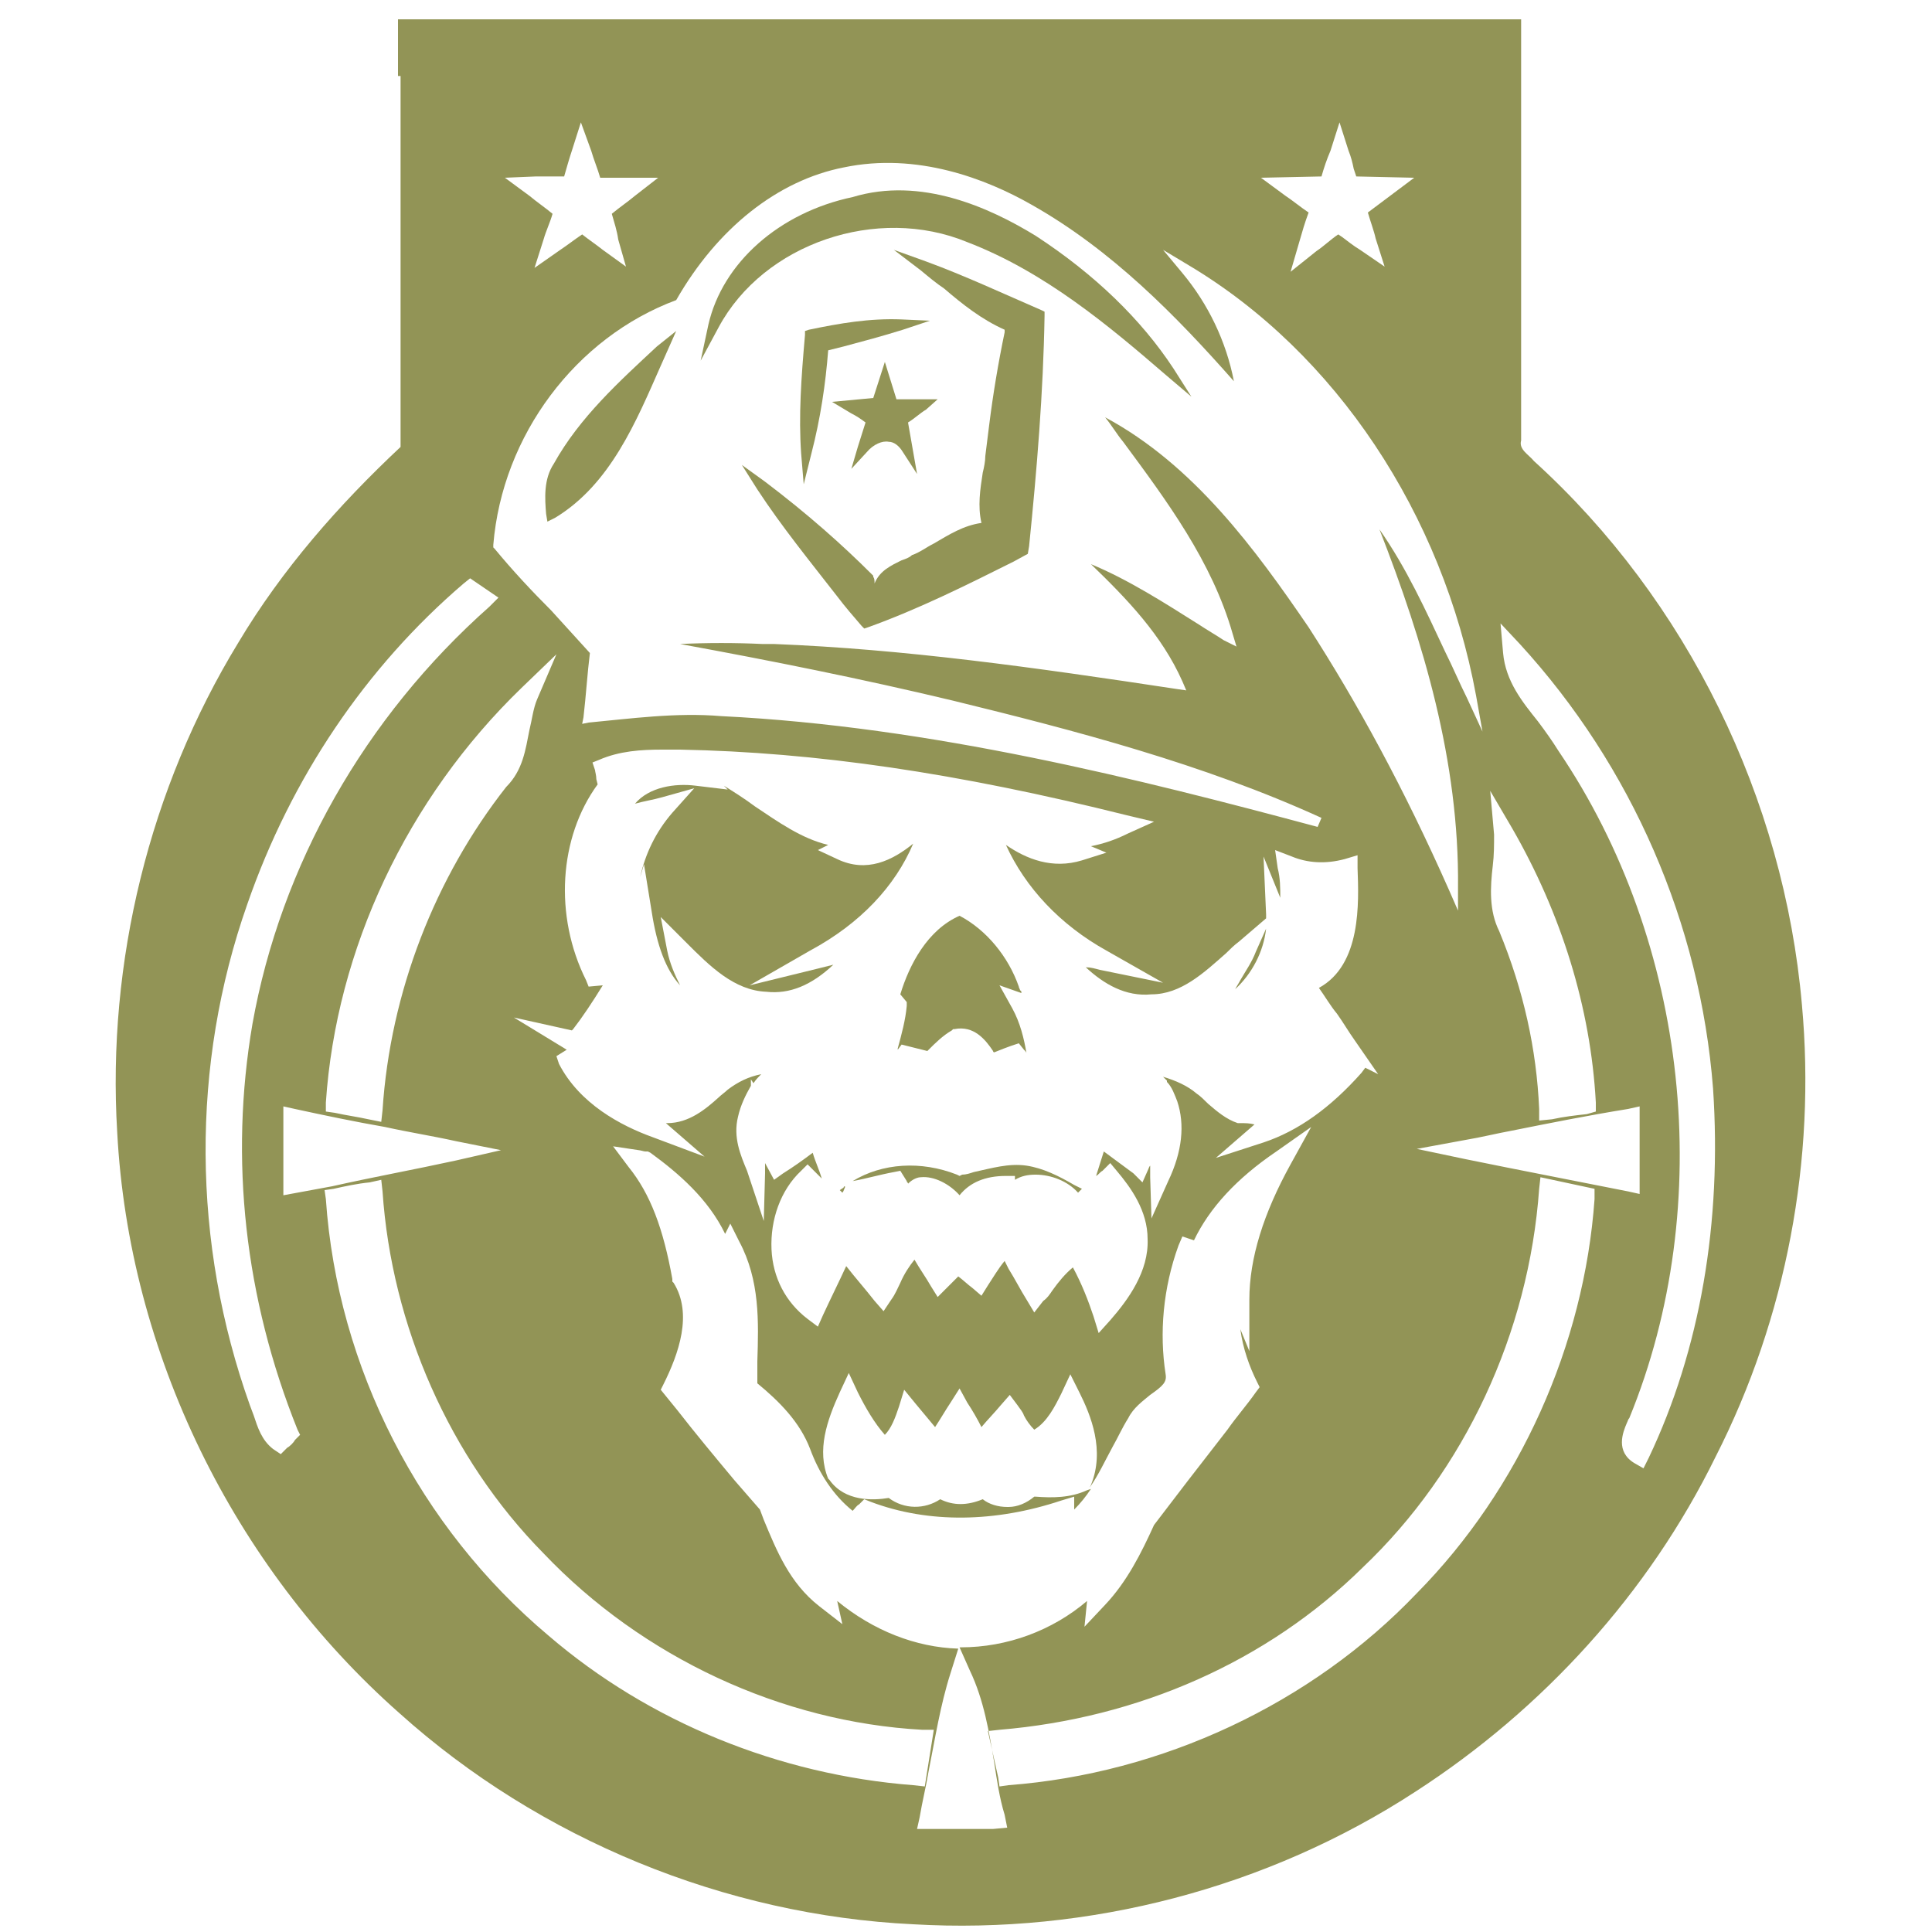 <?xml version="1.0" encoding="utf-8"?>
<!-- Generator: Adobe Illustrator 24.2.1, SVG Export Plug-In . SVG Version: 6.00 Build 0)  -->
<svg version="1.1" id="Capa_1" xmlns="http://www.w3.org/2000/svg" xmlns:xlink="http://www.w3.org/1999/xlink" x="0px" y="0px"
	 viewBox="0 0 150 150" style="enable-background:new 0 0 150 150;" xml:space="preserve">
<style type="text/css">
	.st0{fill:#929456;}
</style>
<g>
	<path class="st0" d="M70.9,65.5c-1.6,1.3-3.6,2.3-5.9,1.2L63.5,66l0.8-0.4c-2.1-0.5-3.9-1.8-5.7-3C57.8,62,57,61.5,56.2,61l0.3,0.3
		L54,61c-1.6-0.2-3.6,0.1-4.7,1.4c0.7-0.2,1.4-0.3,2.1-0.5l2.5-0.7l-1.7,1.9c-1.3,1.5-2.1,3.2-2.5,5l0.3-1l0.6,3.7
		c0.4,2.6,1.1,4.5,2.2,5.7c-0.4-0.8-0.8-1.7-1-2.7l-0.5-2.6l2,2c1.8,1.8,3.7,3.7,6.2,3.8c1.8,0.2,3.5-0.5,5.2-2.1
		c-0.4,0.1-0.8,0.2-1.2,0.3l-5.3,1.3l4.7-2.7C66.8,71.7,69.5,68.8,70.9,65.5z"/>
	<path class="st0" d="M70.4,77.8v0.3c-0.1,1.1-0.4,2.2-0.7,3.3v0.1l0.3-0.4l2,0.5l0.1-0.1c0.5-0.5,1.1-1.1,1.8-1.5l0.1-0.1h0.1
		c1.5-0.3,2.4,0.8,3,1.7c0,0,0,0.1,0.1,0.1c0.5-0.2,1-0.4,1.3-0.5l0.6-0.2l0.4,0.5c0.1,0.1,0.2,0.2,0.2,0.3
		c-0.2-1.2-0.5-2.4-1.1-3.5l-1-1.8l1.7,0.6c0-0.1,0-0.2-0.1-0.2c0-0.1-0.1-0.2-0.1-0.3c-0.8-2.3-2.5-4.4-4.6-5.5
		c-2.5,1.1-3.9,3.8-4.6,6.1L70.4,77.8z"/>
	<path class="st0" d="M97.5,73.9c-0.3,0.8-0.8,1.5-1.2,2.2c-0.1,0.2-0.3,0.5-0.4,0.7c1.3-1.2,2.2-2.9,2.4-4.7L97.5,73.9z"/>
	<path class="st0" d="M79.7,90.5c-1.4-0.2-2.7,0.2-4.1,0.5c-0.3,0.1-0.6,0.2-0.9,0.2l-0.2,0.1l-0.2-0.1c-2.8-1.1-5.8-0.9-8.1,0.5
		c1.1-0.2,2.1-0.5,3.2-0.7l0.5-0.1l0.5,0.8c0,0.1,0.1,0.1,0.1,0.2c0.4-0.4,0.8-0.5,1-0.5c1-0.1,2.2,0.5,3,1.4c0.8-1,2-1.5,3.6-1.5
		h0.7v0.3c0.5-0.3,1-0.4,1.6-0.4c1.2,0,2.5,0.5,3.3,1.4c0.1-0.1,0.2-0.2,0.3-0.3L83.4,92C82.2,91.3,81,90.7,79.7,90.5z"/>
	<path class="st0" d="M65.2,92.4c0.1,0.1,0.1,0.1,0.2,0.2c0.1-0.1,0.1-0.2,0.2-0.4v-0.1c0,0-0.1,0-0.1,0.1L65.2,92.4z"/>
	<path class="st0" d="M62.8,25.6l-0.3,0.1V26c-0.3,3.4-0.5,6.3-0.3,9.2l0.2,2.4l0.6-2.4c0.7-2.7,1.1-5.4,1.3-8
		c0.4-0.1,0.8-0.2,1.2-0.3c1.5-0.4,3-0.8,4.6-1.3l2.1-0.7L70,24.8C67.5,24.7,65.2,25.1,62.8,25.6z"/>
	<path class="st0" d="M42.5,40.5l0.6-0.3c4.3-2.6,6.3-7.5,8.2-11.8l1.2-2.7L51,26.9c-2.9,2.7-6,5.5-8,9.1c-0.8,1.2-0.7,2.7-0.6,3.9
		L42.5,40.5z"/>
	<path class="st0" d="M72.8,31h-2.3c-0.3,0-0.6,0-0.9,0l-0.9-2.9l-0.9,2.8l-3.2,0.3l1.5,0.9c0.4,0.2,0.7,0.4,1.1,0.7
		c-0.2,0.6-0.4,1.3-0.6,1.9l-0.5,1.7l1.2-1.3c0.5-0.6,1.2-0.9,1.7-0.8c0.4,0,0.8,0.3,1.1,0.8l1.1,1.7l-0.7-4c0.5-0.3,0.9-0.7,1.4-1
		L72.8,31z"/>
	<path class="st0" d="M75.1,18.8L75.1,18.8c6,2.3,11,6.5,15.4,10.3l2,1.7l-1.4-2.2c-2.5-3.8-6.1-7.3-10.7-10.3
		c-3.6-2.2-8.9-4.6-14.2-3c-5.7,1.2-10.1,5.1-11.2,9.9L54.4,28l1.4-2.6C59.3,18.9,68.1,15.9,75.1,18.8z"/>
	<path class="st0" d="M71.9,20.3l-2.5-0.9l2.1,1.6c0.6,0.5,1.2,1,1.8,1.4c1.4,1.2,2.9,2.4,4.7,3.2v0.2c-0.5,2.4-0.9,4.8-1.2,7.2
		c-0.1,0.8-0.2,1.6-0.3,2.4c0,0.4-0.1,0.9-0.2,1.3c-0.2,1.3-0.4,2.6-0.1,3.9c-1.4,0.2-2.5,0.9-3.7,1.6c-0.6,0.3-1.1,0.7-1.7,0.9
		c-0.2,0.2-0.5,0.3-0.8,0.4c-0.8,0.4-1.7,0.8-2.1,1.8c0-0.2,0-0.4-0.1-0.5v-0.1l-0.1-0.1c-2.3-2.3-5-4.7-8.3-7.2l-1.8-1.3l1.2,1.9
		c1.9,2.9,4.1,5.6,6.2,8.3c0.6,0.8,1.3,1.6,1.9,2.3l0.2,0.2l0.3-0.1c3.9-1.4,7.7-3.3,11.3-5.1l1.1-0.6l0.1-0.6
		c0.6-5.9,1.1-11.9,1.2-17.9v-0.3l-0.2-0.1C77.9,22.8,74.9,21.4,71.9,20.3z"/>
	<path class="st0" d="M139.9,78c-1.4-16-8.9-31.4-20.8-42.2c-0.4-0.5-1.2-0.9-1-1.6c0-9.4,0-18.8,0-28.2l0,0V1.5H30.9v4.4h0.2
		c0,9.6,0,19.2,0,28.8c-4.8,4.5-9.2,9.5-12.6,15.2c-6.9,11.3-10.2,24.8-9.4,38C10,105,18.1,121.6,31,133
		c10.9,9.8,25.3,15.7,39.9,16.4c13.6,0.8,27.5-2.8,39-10.3c9.9-6.4,18.1-15.4,23.3-26C138.7,102.3,141,90,139.9,78z M123.2,86.5
		c-0.9,0.1-1.8,0.2-2.7,0.4l-1,0.1v-0.9c-0.2-4.6-1.2-9.2-3.1-13.8c-0.8-1.6-0.7-3.4-0.5-5.1c0.1-0.8,0.1-1.6,0.1-2.4l-0.3-3.4
		l1.7,2.9c3.8,6.6,6.1,13.9,6.5,21.3v0.7L123.2,86.5z M126.4,86.1l0.9-0.2v0.9c0,1.1,0,2.1,0,3.2v2.7l-0.9-0.2
		c-4-0.8-8.2-1.6-12.6-2.5l-3.8-0.8l3.8-0.7c1.2-0.2,2.4-0.5,3.5-0.7C120.3,87.2,123.3,86.6,126.4,86.1z M102.6,13.7
		c0.2-0.7,0.4-1.3,0.7-2l0.7-2.2l0.7,2.2c0.2,0.5,0.3,0.9,0.4,1.4l0.2,0.6l4.5,0.1l-2.4,1.8c-0.4,0.3-0.8,0.6-1.2,0.9
		c0.2,0.7,0.5,1.5,0.6,2l0.7,2.2l-1.9-1.3c-0.5-0.3-1-0.7-1.4-1l-0.3-0.2c-0.6,0.4-1.1,0.9-1.7,1.3l-2,1.6l0.7-2.4
		c0.2-0.7,0.4-1.4,0.7-2.2c-0.6-0.4-1.2-0.9-1.8-1.3l-1.9-1.4L102.6,13.7z M41.6,13.7c0.7,0,1.5,0,2.2,0c0.2-0.7,0.4-1.4,0.6-2
		l0.7-2.2l0.8,2.2c0.2,0.7,0.5,1.4,0.7,2.1h4.5l-1.8,1.4c-0.6,0.5-1.2,0.9-1.8,1.4c0.2,0.7,0.4,1.3,0.5,2l0.6,2.1l-1.8-1.3
		c-0.5-0.4-1.1-0.8-1.6-1.2c-0.6,0.4-1.1,0.8-1.7,1.2l-2,1.4l0.7-2.2c0.2-0.7,0.5-1.3,0.7-2c-0.6-0.5-1.2-0.9-1.8-1.4l-1.9-1.4
		L41.6,13.7z M38.3,42.3c0.7-8.5,6.4-16.1,14.2-19c3.2-5.6,7.9-9.3,13-10.3c5.7-1.2,11.1,0.9,14.6,2.9c6.2,3.5,11.2,8.6,15.7,13.7
		c-0.6-3.1-2-6-4-8.4l-1.5-1.8l2,1.2c11.4,6.8,19.7,19.3,22.3,33.4l0.5,2.8l-1.2-2.6c-0.6-1.2-1.1-2.4-1.7-3.6
		c-1.5-3.2-3-6.5-5.1-9.5c3.4,8.7,6.2,18,6.1,27.8v1.8l-0.7-1.6c-3.5-7.9-7.1-14.5-10.9-20.4c-4.1-6-8.9-12.6-15.8-16.3
		c0.5,0.6,0.9,1.3,1.4,1.9c3.4,4.6,6.9,9.3,8.5,14.9l0.3,1l-1-0.5c-0.6-0.4-1.3-0.8-1.9-1.2c-2.7-1.7-5.5-3.5-8.4-4.7
		c2.8,2.7,5.5,5.5,7.1,9.1l0.3,0.7l-0.7-0.1c-11.2-1.7-21.2-3.1-31.3-3.5h-0.9c-2.1-0.1-4.3-0.1-6.4,0c7.1,1.3,14.1,2.7,21.2,4.4
		c9.4,2.3,19.4,4.9,28.6,9.1l-0.3,0.7c-13.8-3.7-30-7.8-46.3-8.6c-3.5-0.3-7.1,0.2-10.3,0.5l-0.5,0.1l0.1-0.5c0.2-1.7,0.3-3.4,0.5-5
		c-1-1.1-2-2.2-3-3.3c-1.5-1.5-3-3.1-4.4-4.8l-0.1-0.1L38.3,42.3z M96.3,87.2h-0.2c-0.9-0.3-1.6-0.9-2.3-1.5
		c-0.3-0.3-0.6-0.6-0.9-0.8c-0.7-0.6-1.6-1-2.6-1.3c0.1,0.1,0.2,0.2,0.3,0.3l0,0V84c0.4,0.4,0.6,1,0.8,1.5c0.6,1.8,0.4,3.9-0.7,6.2
		l-1.3,2.9l-0.1-3.2c0-0.3,0-0.6,0-0.9c-0.1,0.1-0.1,0.2-0.2,0.4l-0.4,0.9L88,91.1c-0.8-0.6-1.5-1.1-2.3-1.7
		c-0.2,0.6-0.4,1.3-0.6,1.9c0.2-0.1,0.3-0.3,0.5-0.4l0.6-0.6l0.5,0.6c1.1,1.3,2.4,3.1,2.4,5.3c0.1,2.5-1.5,4.7-2.9,6.3l-0.9,1
		l-0.4-1.3c-0.4-1.2-0.9-2.5-1.6-3.8c-0.6,0.5-1.1,1.1-1.6,1.8c-0.2,0.3-0.4,0.6-0.7,0.8l-0.7,0.9l-0.6-1c-0.5-0.8-0.9-1.6-1.4-2.4
		L78,97.9c-0.5,0.6-0.9,1.3-1.3,1.9l-0.5,0.8l-0.7-0.6c-0.4-0.3-0.7-0.6-1.1-0.9c-0.3,0.3-0.6,0.6-0.9,0.9l-0.7,0.7l-0.5-0.8
		c-0.4-0.7-0.9-1.4-1.3-2.1c-0.4,0.5-0.8,1.1-1.1,1.8c-0.2,0.4-0.4,0.9-0.7,1.3l-0.6,0.9l-0.7-0.8c-0.7-0.9-1.5-1.8-2.2-2.7
		c-0.6,1.3-1.2,2.5-1.8,3.8l-0.4,0.9l-0.8-0.6c-1.7-1.3-2.7-3.2-2.8-5.4c-0.1-2.3,0.7-4.6,2.3-6.1l0.5-0.5l0.5,0.5
		c0.2,0.2,0.4,0.4,0.6,0.6c-0.2-0.7-0.5-1.3-0.7-2c-0.8,0.6-1.5,1.1-2.3,1.6l-0.7,0.5l-0.7-1.3c0,0.3,0,0.6,0,0.8l-0.1,3.7L58,90.9
		c-0.5-1.2-1.1-2.6-0.7-4.2c0.2-0.9,0.6-1.7,1-2.4v-0.5l0.2,0.3c0.2-0.3,0.4-0.5,0.6-0.7c-1,0.2-1.8,0.6-2.6,1.2
		c-0.2,0.2-0.5,0.4-0.7,0.6c-1,0.9-2.3,2-4,2c0,0,0,0-0.1,0l3,2.6l-4-1.5c-2.5-0.9-5.7-2.6-7.3-5.7L43.2,82l0.8-0.5L39.9,79l4.5,1
		l0.1-0.1c0.7-0.9,1.5-2.1,2.3-3.4l-1.1,0.1l-0.2-0.5c-2.5-5-2.1-11.1,0.9-15.2l-0.1-0.4c0-0.3-0.1-0.6-0.1-0.7L46,59.2l0.5-0.2
		c1.6-0.7,3.3-0.8,4.9-0.8c0.4,0,0.7,0,1.1,0h0.3l0,0l0,0c10.5,0.2,21.5,1.8,34.7,5.1l2.1,0.5l-2,0.9c-1,0.5-1.9,0.8-2.9,1l1.2,0.5
		L84,66.8c-2.3,0.7-4.3-0.1-5.9-1.2c1.5,3.3,4.2,6.2,7.8,8.2l4.4,2.5l-4.9-1c-0.4-0.1-0.7-0.2-1.1-0.2c1.4,1.3,3.1,2.3,5.1,2.1
		c2.3,0,4.1-1.7,5.8-3.2c0.3-0.3,0.6-0.6,1-0.9l2.1-1.8c0-0.1,0-0.2,0-0.3l-0.2-4.5l1.3,3.2c0-0.8,0-1.5-0.2-2.3L99,66l1.3,0.5
		c1.2,0.5,2.6,0.6,4.1,0.2l1-0.3v1c0.1,2.7,0.3,7.5-3,9.3c0.5,0.7,0.9,1.4,1.4,2c0.5,0.7,0.9,1.4,1.4,2.1l1.8,2.6l-1-0.5l-0.3,0.4
		c-2.4,2.7-4.9,4.5-7.6,5.4l-3.7,1.2l3-2.6C97,87.2,96.7,87.2,96.3,87.2z M29.7,86.2l-0.1,0.9l-1-0.2c-0.9-0.2-1.7-0.3-2.6-0.5
		l-0.7-0.1v-0.7c0.8-11.9,6.3-23.6,15.2-32.2l2.7-2.6l-1.5,3.5c-0.3,0.7-0.4,1.6-0.6,2.4c-0.3,1.5-0.5,3.1-1.8,4.4
		C33.8,68.1,30.3,77,29.7,86.2z M38.9,89.3l-3.5,0.8c-3.2,0.7-6.5,1.3-9.6,2L22,92.8v-0.9c0-1.7,0-3.4,0-5v-1l0.9,0.2
		c2.3,0.5,4.7,1,7,1.4c1.8,0.4,3.7,0.7,5.5,1.1L38.9,89.3z M22.9,111.8c-0.1,0.2-0.4,0.5-0.6,0.6l-0.5,0.5l-0.6-0.4
		c-0.9-0.7-1.2-1.7-1.5-2.6c-0.1-0.3-0.2-0.5-0.3-0.8c-4.5-12.6-4.6-26.4-0.2-38.9c3.4-9.8,9.2-18.4,16.8-24.9l0.5-0.4l2.2,1.5
		L38,47.1c-9.7,8.6-16.2,20.1-18.4,32.4C17.8,90,19,100.8,23.1,111l0.2,0.4L22.9,111.8z M70.9,138.6c-10.4-0.8-20.5-4.9-28.3-11.6
		c-10-8.4-16.4-20.8-17.3-33.9l-0.1-0.7l0.7-0.1c0.9-0.2,1.8-0.4,2.8-0.5l0.9-0.2l0.1,0.9c0.7,10.4,5.2,20.7,12.5,28.1
		c7.7,8.1,18.5,13.1,29.4,13.7h0.9l-0.7,4.4L70.9,138.6z M77.1,142c-1.1,0-2.3,0-3.4,0h-2.5l0.2-0.9c0.2-1.2,0.5-2.4,0.7-3.6
		c0.5-2.5,0.9-5.1,1.7-7.6l0.6-1.9c-3.3-0.1-6.6-1.4-9.4-3.7l0.4,1.8l-1.8-1.4c-2.3-1.8-3.3-4.3-4.3-6.7c-0.1-0.3-0.2-0.5-0.3-0.8
		l-2-2.3c-1.5-1.8-3-3.6-4.4-5.4l-1.3-1.6l0.2-0.4c1.2-2.4,2.3-5.5,0.8-7.9l-0.1-0.1v-0.2c-0.7-3.9-1.7-6.6-3.4-8.7L47.6,89l2,0.3
		c0.1,0,0.4,0.1,0.5,0.1h0.2l0.2,0.1c2.2,1.6,4.5,3.6,5.8,6.3l0.4-0.8l0.7,1.4c1.6,3,1.5,6.2,1.4,9.3c0,0.6,0,1.2,0,1.7
		c1.7,1.4,3.3,3,4.1,5.1c0.7,1.9,1.8,3.6,3.3,4.8c0.2-0.2,0.3-0.4,0.5-0.5l0.4-0.4l0.5,0.2c4.5,1.7,9.7,1.6,14.8-0.1l1-0.3v1
		c0.5-0.5,0.9-1,1.3-1.6l-0.3,0.1c-1.3,0.6-2.7,0.6-4,0.5h-0.1c-0.6,0.5-1.3,0.8-2,0.8h-0.1c-0.7,0-1.4-0.2-1.9-0.6
		c-1.2,0.5-2.3,0.5-3.3,0c-1.2,0.8-2.8,0.8-4-0.1c-1.2,0.2-3.4,0.3-4.6-1.4l-0.1-0.1c-0.9-2.2-0.1-4.5,0.9-6.7l0.7-1.5l0.7,1.5
		c0.6,1.2,1.3,2.4,2.1,3.3c0.5-0.5,0.8-1.3,1.1-2.2l0.4-1.3l0.9,1.1c0.5,0.6,1,1.2,1.5,1.8c0.4-0.6,0.8-1.3,1.2-1.9l0.7-1.1l0.6,1.1
		c0.4,0.6,0.8,1.3,1.1,1.9c0.5-0.6,1-1.1,1.5-1.7l0.7-0.8l0.6,0.8c0.2,0.3,0.4,0.5,0.5,0.8c0.2,0.4,0.5,0.8,0.8,1.1
		c1-0.6,1.6-1.8,2.1-2.8l0.7-1.5l0.7,1.4c0.9,1.8,2,4.5,0.9,7.2l-0.1,0.2c0.7-1,1.2-2.1,1.8-3.2c0.4-0.7,0.7-1.4,1.2-2.2
		c0.4-0.8,1.1-1.3,1.7-1.8c1-0.7,1.3-1,1.2-1.6c-0.5-3.2-0.2-6.7,1-10l0.3-0.7l0.9,0.3c1.2-2.5,3.3-4.8,6.4-6.9l2.7-1.9l-1.6,2.9
		c-2.1,3.8-3.2,7.3-3.2,10.5v4l-0.7-1.7c0.2,1.5,0.7,2.9,1.3,4.1l0.2,0.4l-0.3,0.4c-0.7,1-1.5,1.9-2.2,2.9c-1,1.3-2.1,2.7-3.1,4
		l-2.6,3.4c-1,2.2-2.1,4.4-3.8,6.2l-1.6,1.7l0.2-2c-2.7,2.3-6.2,3.6-9.8,3.6h-0.1l0.8,1.8c1.1,2.3,1.5,4.8,1.9,7.2
		c0.2,1.3,0.4,2.7,0.8,4l0.2,1L77.1,142z M123.8,93.1c-0.8,11.3-5.8,22.5-13.8,30.6c-8.2,8.6-19.8,14-31.7,14.9l-0.7,0.1l-0.1-0.7
		c-0.2-0.9-0.4-1.8-0.6-2.7l-0.2-0.9l0.9-0.1c10.8-0.9,20.8-5.3,28.2-12.6c7.9-7.5,12.9-18.2,13.7-29.4l0.1-0.9l4.2,0.9L123.8,93.1z
		 M128,113.2l-0.4,0.8l-0.7-0.4c-1.5-0.9-0.9-2.4-0.6-3.1c0.1-0.2,0.1-0.3,0.2-0.4c6.8-16.6,4.6-36.9-5.5-51.8
		c-0.5-0.8-1-1.5-1.6-2.3c-1.2-1.5-2.5-3.1-2.7-5.3l-0.2-2.3L118,50c8.7,9.5,14,21.7,15,34.5C133.7,94.9,132,104.8,128,113.2z"/>
</g>
</svg>
